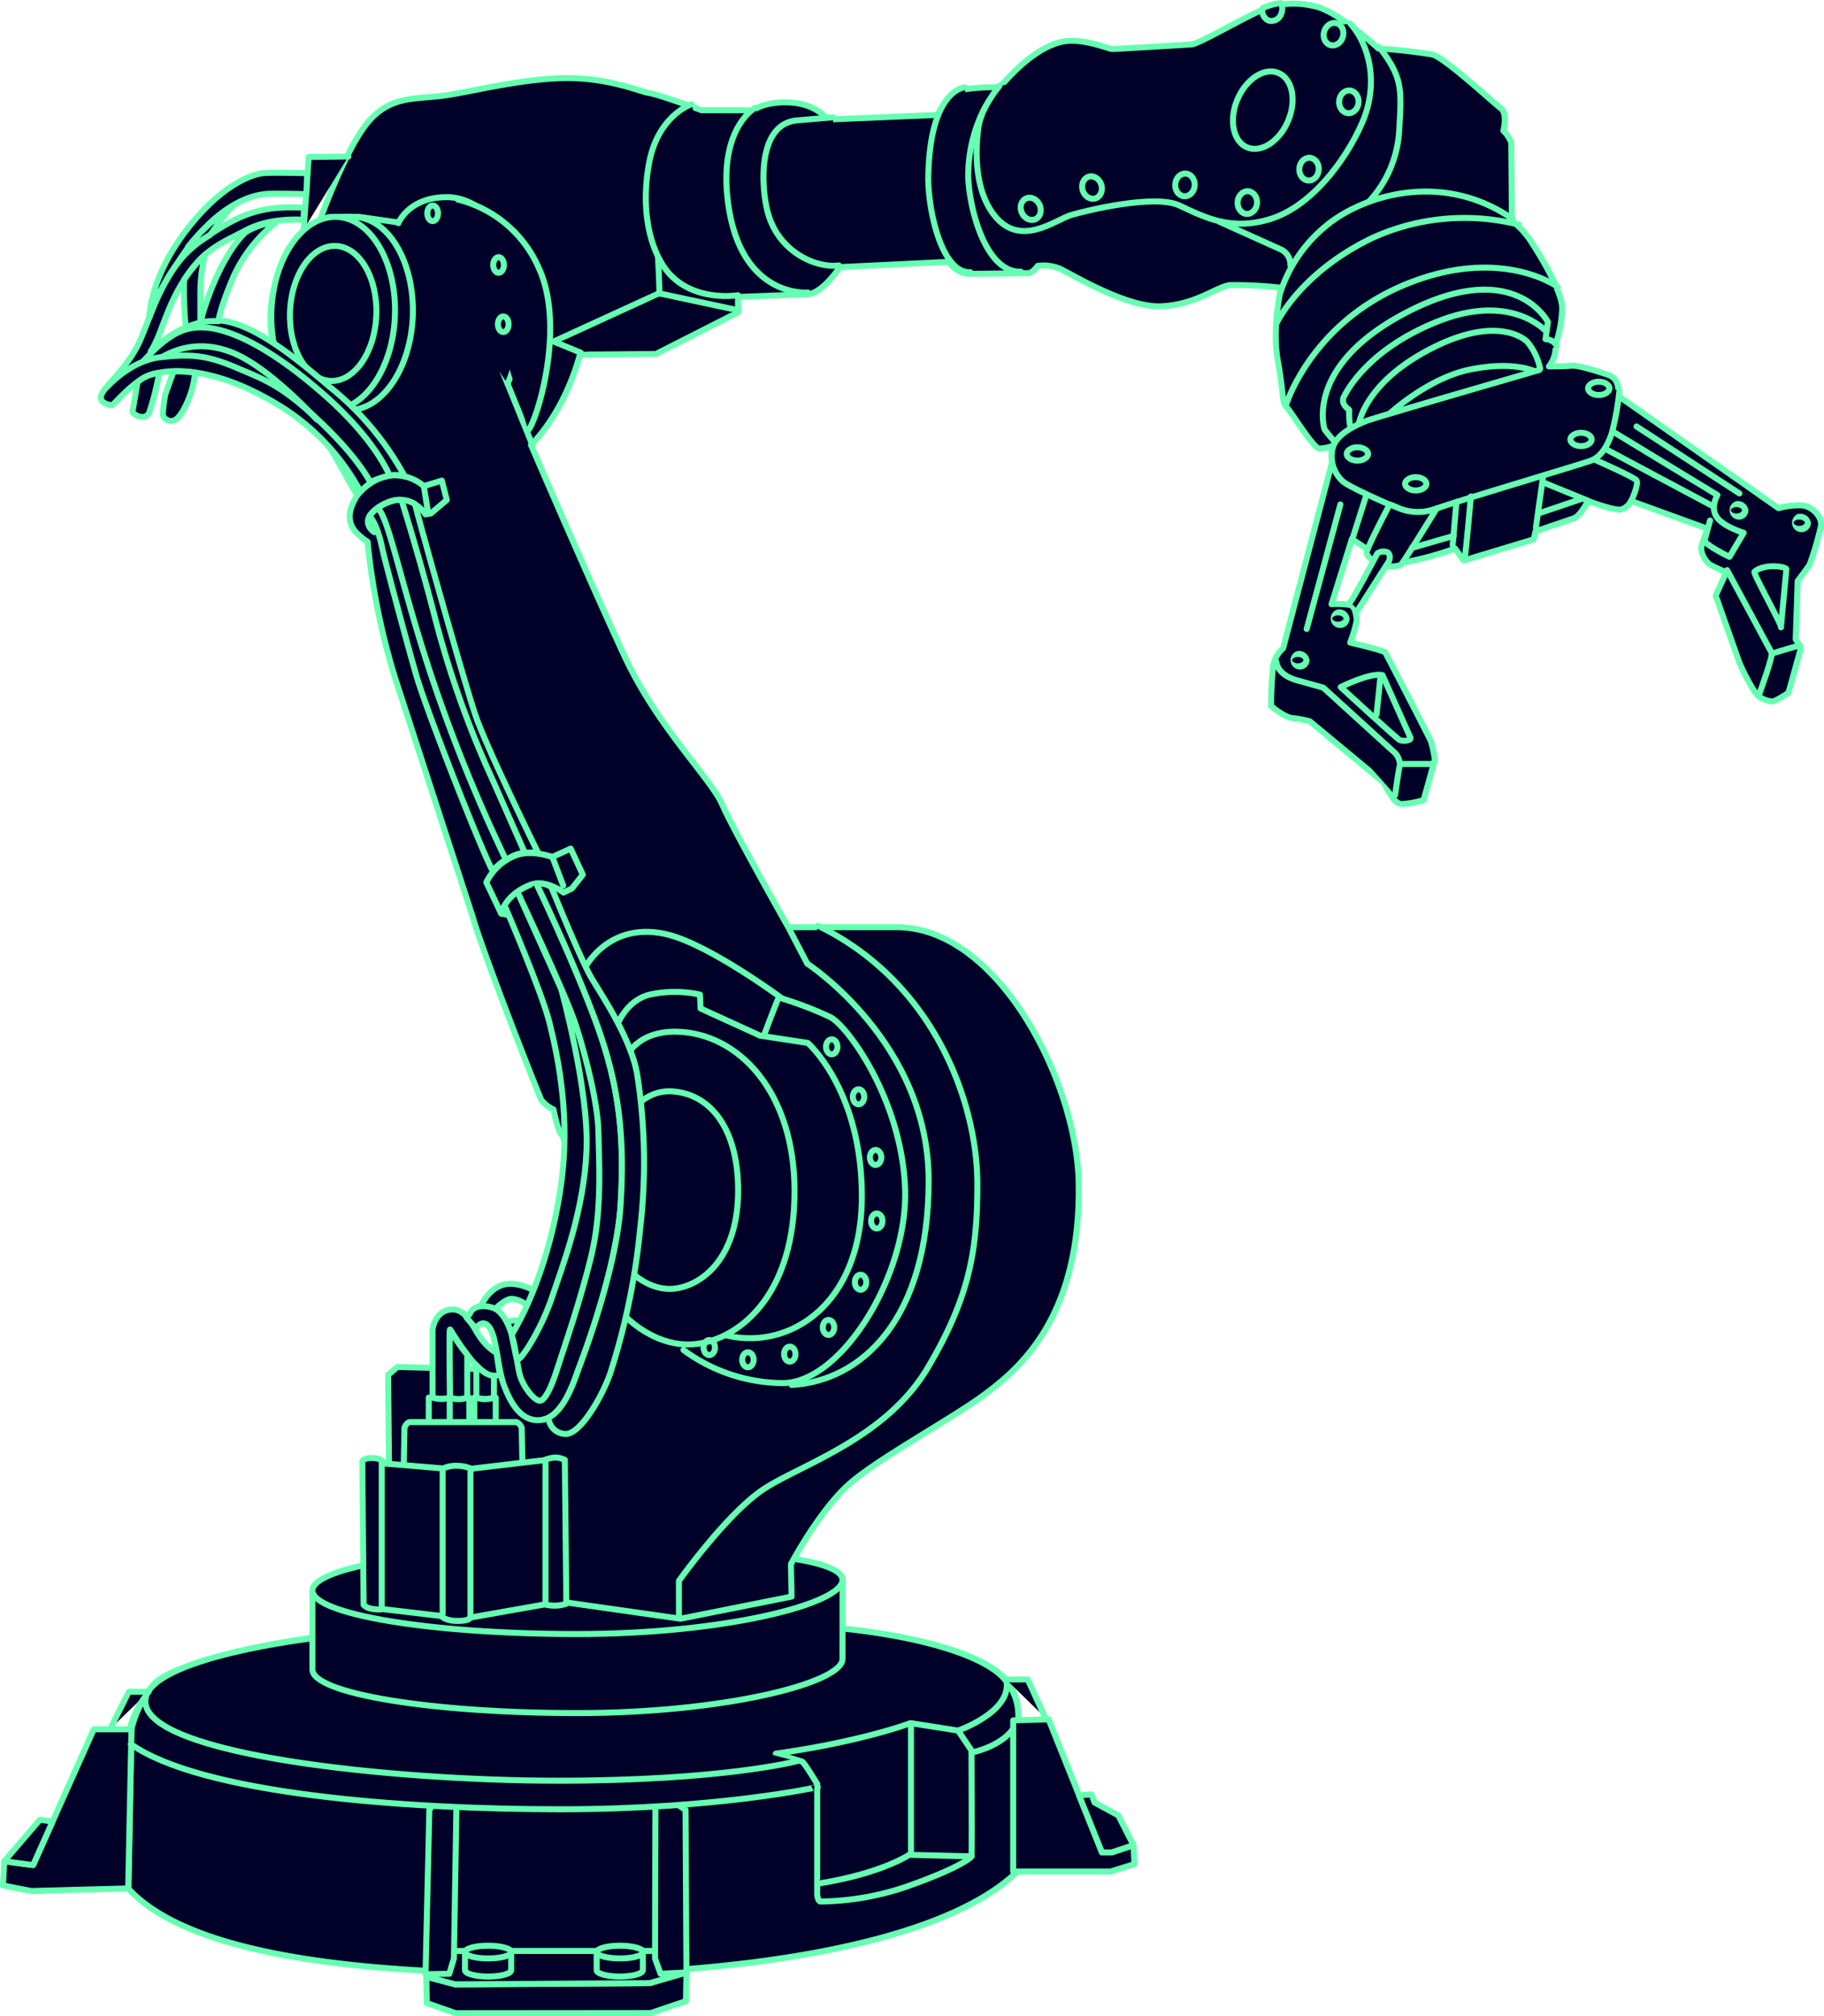 <svg xmlns="http://www.w3.org/2000/svg" viewBox="0 0 303.58 335.43" xmlns:v="https://vecta.io/nano"><style><![CDATA[.B{stroke:#66ffb2}.C{stroke-linejoin:round}.D{stroke-linecap:round}.E{fill:#000028}.F{fill:#66ffb2}]]></style><g class="B C E"><path d="M169.12 311.56c-13.7 12.88-49.54 16.85-75.85 16.85S33 326.79 21.39 314.24l.49-26.55a18.78 18.78 0 0 1 3.71-7.49c2.68-2.93 14.78-6.11 26.38-7.74s88.24-1.5 88.24-1.5 21.54 1.87 27.28 8.55a8.73 8.73 0 0 1 1.87 6.76zM80 217.41l2.17.6s1.82-1.92 2.95-1.92c2.2 0 6.3 3.33 8.25 9.16l1.57-4.1s-3.71-7-9.47-7.54c-3.87-.39-5.47 3.8-5.47 3.8z"/><path d="M90 233l-2.64-7.82a9.22 9.22 0 0 0-1.87-2.72l-1.1-2.48s2.64-1.38 4.38 1.82a72.79 72.79 0 0 1 3.38 7.59s-.72 3.02-2.15 3.61zm-68.11 54.7h-6.28l-10.1 22.59-4.8-.64-.21 4.03 4.73.92 16.1-.43.56-26.47z"/><path d="M8.75 303.05l-3.24 7.24-4.8-.64 5.93-6.91 2.11.31zm62.21 25.81l.07 4.38 4.8 1.69 32.48-.03 5.86-1.98.08-4.77-6.08 1.77-32.4.21-4.81-1.27z"/><path d="M70.96 328.86l4.81 1.27 32.4-.21 6.08-1.77-4.35-3.58H73.59l-2.63 4.29z"/><path d="M85.08,327.77c0,.59-1.72,1.06-3.84,1.06s-3.85-.47-3.85-1.06v-3h7.69Z"/><ellipse cx="81.24" cy="324.76" rx="3.85" ry="1.06"/><path d="M107,327.77c0,.59-1.73,1.06-3.85,1.06s-3.85-.47-3.85-1.06v-3H107Z"/><ellipse cx="103.18" cy="324.76" rx="3.85" ry="1.06"/><path d="M72.38 299.77l3.6-.07-.43 26.12-.77 2.55-3.96.07.64-27.33.92-1.34zm37.56 28.6l-.92-2.55.07-25.84 3.39.07 1.62 1.06.15 27.04-4.31.22zm41.6-41.7s-8 3.05-22.42 5.08l4.37 1.32c.37.13 2.52 3.71 2.52 3.71v18.46s.09 1 .54 1.11a45.93 45.93 0 0 0 15.27-2.81c7.77-2.8 9.79-4.45 9.87-4.7s0-17.63 0-17.63l-2.23-3.3z"/><g class="D"><path d="M151.62,287v21.39s-4.5,3.26-15.57,5"/><path d="M151.62 308.59l10.07.25m7.72-22.25a9.2 9.2 0 0 0-3.47-8.43c-5.11-3.93-16.23-6.3-26.42-7.3"/><path d="M159.46 287.91s8.67-3 8.09-8m1 7.78s-1.53 2.61-6.82 3.89m-25.63 5.73S119.58 301 93.27 301s-59.78-2.58-71.5-10.84M132.63 293s-12.28 3.25-39.69 3.25-68.75-4.25-68.75-13.2c0-7.32 28.4-10.57 28.4-10.57"/><path d="M24.24 282.17a15.06 15.06 0 0 0-2.59 5.28m3.09-6h-3.31l-3.08 6.17"/></g><path d="M140.22,276c0,4-19.75,9-44.12,9S52,281.73,52,277.76V264.61l88.23-1.76Z"/><path d="M140.22 262.85c0 4-19.75 9-44.12 9S52 268.57 52 264.61s19.75-7.09 44.11-7.09 44.11 1.37 44.11 5.33z"/><path d="M94.32 266.61l18.93 2.69 18.5-3.68-.11-5.4s4.9-9.3 10.07-13.65 16.78-10.58 22.22-14.63c5.81-4.32 16-12.91 15.6-35.19-.32-16.78-13.38-42.49-30.28-42.49H131.2s-9.14-16.13-11-20.42-10.69-12.77-16.2-24.55S88.37 74 88.37 74s5.29-4.74 8.15-15l12.66-.11 13.65-6.93V49.4l11.45-.44c2.53 0 5.5-4.52 5.5-4.52l18.16-.88a4.27 4.27 0 0 0 3.42 2l9.8-.11c.8-.11 1.54-1.21 1.54-1.21a7.09 7.09 0 0 1 3.64.44c1.76.77 11 6.5 16.84 6.28s9.36-3.31 11.56-3.53a69.41 69.41 0 0 1 8.48.44s-1.55 6.61-.55 12.11.66 6.94 1.43 7.71 4.51 6.94 5.5 6.94a7.78 7.78 0 0 0 2.2-.44 6.94 6.94 0 0 0-.11 2.75l-8.14 30.93a4.89 4.89 0 0 0-1.66 3 59.91 59.91 0 0 0-.33 6.6s2.21 1.87 3.53 2a17.75 17.75 0 0 1 2.91.53l12.22 10.13c.44.55 1.65 3.64 3.08 3.64a16.48 16.48 0 0 0 3.64-.66l1.87-6.72a19.52 19.52 0 0 0-.66-3.08c-.22-.55-7.38-14.43-7.6-14.76s-5.83-1.65-5.83-1.65a22 22 0 0 0 1.1-3.74c-.11-.44-.11-2.31-1.21-2.53a15.3 15.3 0 0 0-3-.11L225 89.69l2.86 1.87s1.76 2.64 5.83 2a52 52 0 0 0 8.48-2.31l1.43 2 11.67-3.52.3-1.33 6.42-2.19c1.1-.44 2.31-2.87 2.31-2.87s4.4 1.66 5.5 1.43a2.67 2.67 0 0 0 1.65-1.43l12.77 4.63a20 20 0 0 0-1.1 3.19 3.94 3.94 0 0 0 1.44 2.75c.55.33 2.75 1.32 2.75 1.32l-1.76 3.86 3.74 10.57c.33 1.11 2.53 5.61 3.52 6.27a4.85 4.85 0 0 0 2.09.77c.44.11 2.76-1.43 2.76-1.43l2.09-7.49-.88-1.43.33-9.69s1.76-2.31 2-2.75a51.8 51.8 0 0 0 1.87-6.38c.25-1.54-1.4-3.22-3.05-3.44a12.12 12.12 0 0 0-4 .46L269.25 65.8s.66-2.64-1.54-3.41-5.17-1.66-6.16-1.54-3.75.11-3.75.11a5.29 5.29 0 0 0 1.1-3.64 19.91 19.91 0 0 0 1.1-6.16c-.11-2.76-3.41-8.26-5.06-10.79a13.35 13.35 0 0 0-3.3-3.63l-.11-13a5.42 5.42 0 0 0-1.32-2s.77-2.86-.44-3.74-9.25-8.37-11.34-8.92a83.62 83.62 0 0 0-9-1S222.46 1.62 218.61 1a14.17 14.17 0 0 0-7.38.22c-2.31.55-11.45 6.05-12.88 6.16s-12.55.77-13.21.77-3.85-1.47-7.14-1.36-7.49 2.86-11.56 7.71a40.93 40.93 0 0 0-6.5.44c-1.54.44-2.87 2.09-3.85 4.18l-18.39.77s-1.87-2.95-7.26-2.86c-3.59.06-5.07 1.32-5.07 1.32h-8.58s-7.16-2.64-8.7-2.86-6.29-2.42-13.33-2.49-15.42 2.05-20.26 2.82-9-.11-12.88 4.07-8.37 16.73-8.37 16.73a20.41 20.41 0 0 0-7.59 21.47l13.81 24.39s-3 3.8.25 6.52a8.59 8.59 0 0 0 1.46 1.13 115 115 0 0 0 4.62 22.79l12.88 39.63c1.76 6.16 11 29.73 11.45 30.5a5.91 5.91 0 0 0 2 1.54s.66 3.52 1.32 4.18 1.87 6.83 1.32 11.23-4.3 21.69-9.14 25-6.06 2.75-6.06 2.75l-13.43-.33-1.54 1.32.33 35.56z"/><path d="M113 269.18V263s7.92-11.12 14-15.19 20.36-8.37 27.41-20.26 8.26-19.7 8.26-30.6c0-13-6.83-33.36-26.53-42.94m-22.39 70.58a28.12 28.12 0 0 0 16.51 5.51c9.8 0 21-18.06 20.37-32.59s-9.47-26.75-12.44-28.3a60.9 60.9 0 0 0-8-3.08S118 157.1 111 155.45s-11.46 1.87-13.66 5.55" class="D"/></g><path d="M131.36,154.57l3,5.75s20.2,13.08,20.2,36.09-11.12,33.35-22.79,34" fill="none" class="B C D"/><g class="E"><path d="M96.68 58.68l-4.53-1.86 17.52-8.02 13.32 2.84" class="B C D"/><path d="M109.71,48.84c.14-.22-.22-6.46-.22-6.46" class="B C D"/><path d="M122.82 49.12s-8.12 1.35-12.26-4.65c-2.23-3.23-4-9.25-2.54-17.27s7.09-9.87 7.09-9.87m19.33 31.33s-11.53 1.07-13.36-15.73c-1.29-11.81 4.63-15 4.63-15m12.93 1.59l-6.2.53c-6.42.8-5.75 11.14-4.68 15.2 1.75 6.64 8 9.4 11.86 8.91m21.01-29.63s-5.9.17-6.13 15c-.07 5.09 2.14 16 7 15.75m8.41-.08c-6 .2-8.71-11-8.76-16a24.64 24.64 0 0 1 2.56-10.89 25.8 25.8 0 0 1 2.88-4.17" class="B C D"/><path d="M224.72,3.91c3.25,3.58,4.79,10.08,2,16.5s-8.52,13.9-15.2,16-11.1-.31-15.24-2.23-15.51.85-18.05,1.61-8.34,5.48-12.66.13-2.77-14.36-2.67-15c.52-3.21,3.44-6.62,3.44-6.62" class="B C D"/><ellipse cx="210.25" cy="18.32" rx="6.72" ry="4.58" transform="matrix(.389 -.921 .921 .389 111.51 204.84)" class="B C"/><g class="D B C"><path d="M213.11 48.62a24 24 0 0 1 7.66-11.1c6.07-5 19.27-9.2 31-1.08m-39.33 17.39s3.83-8.42 16-14.26a37 37 0 0 1 24.38-2.18m-38.73 29.86s4.19-13.59 20-20 25.18.49 25.18.49m-37.16 25.7a23.16 23.16 0 0 1-1.65-2c-.09-.26-3.38-10.87 14.17-19.74s23 1.87 23 1.87l-.4 2.85a2.29 2.29 0 0 1 1.91 1.16"/><path d="M257.36,55.17s-5.78-6.7-18.31-1.6C227.86,58.11,224.3,64.75,223.67,66s.89,2.18.89,2.18-.13,2.86.45,3.3"/><path d="M226.21 70.19c.18-.31 1.34-6.91 12.44-12.43s15.5-.94 15.5-.94a10.12 10.12 0 0 1 2.19 4.55m-25.54 7.88s6.6-6.32 13.95-7.79 10.74.35 10.74.35"/><path d="M256.2,61.55s-27.63,8-28.74,8.46-5.08,2-5.66,4.59a5.61,5.61,0,0,0,1.69,5.48c1.07,1,9.32,4.59,10.34,4.91a8.76,8.76,0,0,0,5.22-.36c1.91-.8,24.29-7.44,25.76-8s2.67-2.14,3.47-4.64a44.86,44.86,0,0,0,1.25-7"/><path d="M224.96 90.07l2.45-7.71m14.37 8.34l.62-7.18m21.9-.22l-7.45-3.04m-1.22 7.53l1.15-8.2m14.78 3.63s1.28-2.77.79-3.34-7-3.43-7-3.43m3.16-4.61l17.33 10.52s-1.25 2.09-.09 3.7 4.46 2.58 4.46 2.58l-2.36 4s-3.75-1.79-4.15-2.68l.91-3.37"/></g><path d="M233.12 94c-2.85.94-5.75-1.2-5.66-2.09s3.84-8 3.84-8l1.81.75a8.42 8.42 0 0 0 4.42.38c1.55-.32 1.61-.48 1.61-.48s-5.64 9.18-6.02 9.44z" class="B C"/><path d="M224.74 100.14c.49-.45 4.5-8.07 4.5-8.07a1.82 1.82 0 0 1 1.61-.22c.75.36.35 1.47.35 1.47l-5.2 8.16" class="B C D"/><path d="M230.09 112.31l4.68 10.47c.05.47-1.29.58-1.78.36s-9.85-8.83-9.85-8.83 4.86-2.45 6.95-2z" class="B C"/><g class="D B C"><path d="M229.78 112.35l-.67 6.51"/><path d="M212.44 110.12s0 2.1 3.48 3.08l4.32 1.2 12 10.92a3.1 3.1 0 0 1 .76 2c-.13.08-.8 4.94-.8 4.94"/><path d="M233.03 127.1h5.62m48.81-32.24l7.38 13.7c.38.35-2 6.82-2 6.82m2.32-6.68c.13-.14 4.41-1.34 4.41-1.34"/></g><path d="M292 95.12c-.27.24 4.9 9.47 4.41 9.25l.91-9.67c0-.45-3.68-1.01-5.32.42z" class="B C"/><g class="D B C"><path d="M272.38 70.95l17.12 11.14m-66.41 1.83l-5.61 20.72m10.37-71.1a19 19 0 0 0 5-11.41c.44-7.37.66-9.14-3.31-14.31M57.98 26.04l-6.6.08-.83 12.06m8.78 44.43a8.53 8.53 0 0 1 5.51-3.48 7.42 7.42 0 0 1 5.7 1.74l3-.91.82 3.22-2.64 2.23-.91.16a5.12 5.12 0 0 0-6.6-1.81c-4.21 2-3.06 4-1.9 4.78m22.26 63.67l-1.15-.21-2.48-5.2a9.22 9.22 0 0 1 4.79-4.46c2.64-1.08 6.19.24 6.19.24l3.06-1.4 2.02 4.34-1.82 2.31-1.4.66s-2.89-2.31-5.61-1.24c-3.8 1.5-4.63 4.29-4.63 4.29"/><path d="M91.92 142.54l1.82 4.79m-23.2-66.46l.66 4.12"/></g><path d="M83.22 228.69a2.68 2.68 0 0 1-2.86-.55c-2.7-2.12-5.31-6.91-5.45-6.93s0 11.31 0 11.31a5 5 0 0 1-2.92 0v-10.93c0-1.49 1-3.74 3.33-3.74s3.36 2.89 4.63 4.68a9 9 0 0 0 2.72 2.58s.25 2.15.55 3.58z" class="B C"/><path d="M74.91 232.52a5 5 0 0 1-2.92 0h-.63v4.76a4.68 4.68 0 0 0 3.55 0v-4.76z" class="B C"/><path d="M74.86 232.52a5 5 0 0 0 2.91 0h.35v4.76a3.87 3.87 0 0 1-3.26 0v-4.76zm4.43 0a5 5 0 0 0 2.92 0h.3v4.76a4.77 4.77 0 0 1-3.56 0v-4.76z" class="B C"/><path d="M77.56 225.12a27.79 27.79 0 0 1-2.65-3.91c-.14 0 0 11.31 0 11.31a4.45 4.45 0 0 0 2.86 0v-7.13a1.23 1.23 0 0 0-.21-.27zm1.73 7.4a5 5 0 0 0 2.92 0v-3.63s-1.26.09-2.93-1.76zm-12.1 11.79l.13-6.81s.37-.91.94-.91h17.57c.58 0 1 .91 1 .91l.12 6.15L76 245.07z" class="B C"/><path d="M94.26,266.81a6.35,6.35,0,0,1-3.58.11l-12.44,2.2s0,.55-2.09.55-2.7-.82-2.7-.82l-9.85-1.16s-.22.17-1.49,0-1.59-.71-1.59-.71l-.22-23.89s.38-.66,2-.5,1.55.88,1.55.88l9.9.83a5.19,5.19,0,0,1,2.26-.44,5.94,5.94,0,0,1,2.42.49l12.17-1.43a5.4,5.4,0,0,1,1.81-.44,4,4,0,0,1,1.6.39Z" class="B C"/><g class="D B C"><path d="M78.3 244.9v23.89m-4.63-24.11v23.78"/><path d="M63.54 243.36v23.95m27.25-24v23.06"/></g><path d="M168.63 286.21v25.15h16.22l3.96-1.24-.16-3.14-3.63 1.2h-1.61l-8.88-22.13-5.9.16z" class="B C"/><path d="M179.6 298.69l3.81 9.49h1.61l3.63-1.2-2.52-4.95-3.96-2.15-.5-1.36-2.07.17z" class="B C"/><path d="M167.46 279.41h3.59l2.92 6.37" class="B C D"/><ellipse cx="124.48" cy="226.22" rx=".95" ry="1.25" class="B C"/><ellipse cx="131.45" cy="225.28" rx=".95" ry="1.25" class="B C"/><ellipse cx="137.89" cy="220.84" rx=".95" ry="1.25" class="B C"/><ellipse cx="143.23" cy="213.32" rx=".95" ry="1.25" class="B C"/><ellipse cx="145.93" cy="203.13" rx=".95" ry="1.25" class="B C"/><ellipse cx="145.73" cy="192.56" rx=".95" ry="1.25" class="B C"/><ellipse cx="142.89" cy="182.47" rx=".95" ry="1.25" class="B C"/><ellipse cx="138.43" cy="174.16" rx=".95" ry="1.25" class="B C"/><ellipse cx="118.05" cy="224.19" rx=".95" ry="1.25" class="B C"/><ellipse cx="171.55" cy="34.82" rx="1.62" ry="1.89" transform="matrix(.909 -.417 .417 .909 1.09 74.63)" class="B C"/><ellipse cx="181.77" cy="31.14" rx="1.62" ry="1.89" transform="matrix(.955 -.296 .296 .955 -1.06 55.27)" class="B C"/><ellipse cx="197.16" cy="30.85" rx="1.89" ry="1.62" transform="matrix(.07 -.998 .998 .07 152.63 225.37)" class="B C"/><ellipse cx="207.54" cy="33.79" rx="1.89" ry="1.62" transform="matrix(.07 -.998 .998 .07 159.35 238.46)" class="B C"/><ellipse cx="217.82" cy="28.23" rx="1.89" ry="1.62" transform="matrix(.07 -.998 .998 .07 174.45 243.55)" class="B C"/><ellipse cx="224.44" cy="17.04" rx="1.89" ry="1.62" transform="matrix(.07 -.998 .998 .07 191.78 239.74)" class="B C"/><ellipse cx="221.91" cy="5.78" rx="1.89" ry="1.62" transform="matrix(.285 -.959 .959 .285 153.16 216.85)" class="B C"/><path d="M213.31 2.09a1.77 1.77 0 0 1-2.09 1.36 1.74 1.74 0 0 1-1.05-2.11 10.49 10.49 0 0 1 3-.84 1.92 1.92 0 0 1 .14 1.59z" class="B C"/><path d="M202.92 36.88l10.29 4.63a2.76 2.76 0 0 1 1.55 2.64m29 48.77c.14-.14 1.05-10.32 1.05-10.32m-2.85 6.55l-6.98 2.01m21.15-5.76l7.18-2.43" class="D B C"/><ellipse cx="215.96" cy="109.82" rx="1.44" ry="1.03"/></g><path d="M216,109.3c.57,0,.94.31.94.53s-.37.52-.94.52-.94-.31-.94-.52.36-.53.94-.53m0-1a1.57,1.57,0,1,0,1.94,1.53A1.77,1.77,0,0,0,216,108.3Z" class="F"/><path d="M222.68 103.93c-.78 0-1.44-.47-1.44-1s.66-1 1.44-1 1.44.47 1.44 1-.66 1-1.44 1z" class="E"/><path d="M222.68,102.38c.57,0,.94.31.94.53s-.37.52-.94.52-.94-.31-.94-.52.36-.53.94-.53m0-1a1.57,1.57,0,1,0,1.94,1.53,1.76,1.76,0,0,0-1.94-1.53Z" class="F"/><path d="M289 85.93c-.78 0-1.44-.47-1.44-1s.66-1 1.44-1 1.44.47 1.44 1-.65 1-1.44 1z" class="E"/><path d="M289 84.37c.57 0 .94.32.94.53s-.37.53-.94.53-.94-.31-.94-.53.36-.53.94-.53m0-1a1.57 1.57 0 1 0 2 1.53 1.78 1.78 0 0 0-2-1.53z" class="F"/><path d="M299.46 88c-.78 0-1.44-.47-1.44-1s.66-1 1.44-1 1.44.47 1.44 1-.66 1-1.44 1z" class="E"/><path d="M299.46,86.44c.57,0,.94.31.94.52s-.37.53-.94.53-.94-.31-.94-.53.37-.52.94-.52m0-1A1.57,1.57,0,1,0,301.4,87a1.77,1.77,0,0,0-1.94-1.52Z" class="F"/><path d="M235.63 81.6c-1 0-1.77-.5-1.77-1.11s.81-1.11 1.77-1.11 1.77.51 1.77 1.11-.81 1.11-1.77 1.11z" class="E"/><path d="M235.63,79.88c.79,0,1.27.4,1.27.61s-.48.61-1.27.61-1.27-.39-1.27-.61.48-.61,1.27-.61m0-1c-1.25,0-2.27.73-2.27,1.61s1,1.61,2.27,1.61,2.27-.72,2.27-1.61-1-1.61-2.27-1.61Z" class="F"/><ellipse cx="225.92" cy="75.52" rx="1.77" ry="1.11" class="E"/><path d="M225.92,74.91c.79,0,1.27.39,1.27.61s-.48.61-1.27.61-1.27-.4-1.27-.61.49-.61,1.27-.61m0-1c-1.25,0-2.27.72-2.27,1.61s1,1.61,2.27,1.61,2.27-.72,2.27-1.61-1-1.61-2.27-1.61Z" class="F"/><ellipse cx="263.14" cy="73.11" rx="1.77" ry="1.11" class="E"/><path d="M263.14,72.5c.79,0,1.27.4,1.27.61s-.48.61-1.27.61-1.27-.39-1.27-.61.48-.61,1.27-.61m0-1c-1.25,0-2.27.72-2.27,1.61s1,1.61,2.27,1.61,2.27-.72,2.27-1.61-1-1.61-2.27-1.61Z" class="F"/><ellipse cx="266.09" cy="64.62" rx="1.77" ry="1.11" class="E"/><path d="M266.09,64c.79,0,1.27.39,1.27.61s-.48.61-1.27.61-1.27-.4-1.27-.61.48-.61,1.27-.61m0-1c-1.25,0-2.27.72-2.27,1.61s1,1.61,2.27,1.61,2.27-.72,2.27-1.61-1-1.61-2.27-1.61Z" class="F"/><g class="B C E"><path d="M61.49 85.86s1.25 1 2.17 5.55c.29 1.45 4 15.34 5.64 21S80 141.22 82 144.9a8.44 8.44 0 0 1 7.56-3s-8.47-17.26-10.37-22.75-9.86-34-10.11-35.28a4.74 4.74 0 0 0-3.4-.64 7.23 7.23 0 0 0-4.19 2.63z"/><path d="M84.23 143.09a264.27 264.27 0 0 1-12-29.35c-5.53-16.29-7.42-27.52-9.4-29.24 0 0 2.39-1.59 4-1.28 0 0 3 9.49 5.64 19.83a162.07 162.07 0 0 0 9.57 26.81l5.3 12a6.57 6.57 0 0 0-3.11 1.23z"/><ellipse cx="78.68" cy="36.95" rx=".89" ry="1.3"/><path d="M102.41 171.31s1.54-5.18 6.27-5.95a19.6 19.6 0 0 1 7.82.11l.11 2.31 9.91 4.52 7.92 1.21s9 7.81 9 25.54-11.78 25.65-22.57 23.12M129.6 166c-.22.33-2.42 6.17-2.42 6.17" class="D"/></g><g fill="none" class="B C D"><path d="M103.73,218.65s5.5,6.16,12.88,4.84,15.63-8.92,15.63-25.32-9.25-26.36-19.7-26.53c-6.61-.11-8.37,4.29-8.37,4.29"/><path d="M104.61,211.19s3.52,4,8.24,3.11,10-5.72,10-16.25-4.83-16.39-11.52-16.5a7.45,7.45,0,0,0-6.27,3.64"/></g><g class="E B C"><path d="M84.16 151.05s6 13.95 7.27 19 3.3 14.37 2.22 24.77-4.54 20.81-8.5 27.25l.83 4c.25 1.11 4-4.62 5.86-10.15s5.37-14.54 5.78-24.61-4.21-26.75-4.21-26.75l-7.1-15.77s7.92 16.76 9.57 21.88 3.64 13 3.72 17.67.66 12.88-1.16 20.47-4.62 15.53-5.69 18.91-2 5-2.73 5.29-2.56-1.65-3.38-3.88-.75-8.51-3.72-11.07c-.93-.8-4-1.4-4.71.5l-.57.66 1.57 1.78s1.15-1.82 2.31-.09 1.32 6.86 2.39 9.66 2.89 6.28 6.44 5.62 5.37-6.94 6-8.59 6.27-16.43 6.94-27.16-.09-19.49-4-30.14S89.28 147 89.28 147" class="D"/><path d="M90.35 236.18c3.55-.66 5.37-6.94 6-8.59s6.27-16.43 6.94-27.16-.09-19.49-4-30.14S89.28 147 89.28 147a3.75 3.75 0 0 1 2.48.58s4.87 12.06 6.68 15.11 6.53 10 7.6 16a94.06 94.06 0 0 1 .5 25.76 114 114 0 0 1-5 24.11c-1.48 4.13-5 10-7.35 10a2.85 2.85 0 0 1-2.8-2.14M59.53 36.05l15 2.13c1.82.34 6.35 3.18 6.8 8.78a75.1 75.1 0 0 1 .2 9.63l7.09 17.46" class="D"/><path d="M66.31,37.12S68,32.8,74.37,32.8s11.47,7.28,12.44,13.5a34.54,34.54,0,0,1-2.32,17.56" class="D"/><path d="M76.2,33.2A19.89,19.89,0,0,1,89.66,44.56c4.59,9.85-.36,25.63-1.74,27" class="D"/><ellipse cx="72.01" cy="35.49" rx=".89" ry="1.3"/><ellipse cx="82.98" cy="44.08" rx=".89" ry="1.3"/><ellipse cx="83.76" cy="53.94" rx=".89" ry="1.3"/><path d="M68.71 52.53c-.34 8.88-5.21 15.9-10.89 15.69s-3.17 0-3.17 0V36.15s2.23-.15 4.35-.07c5.7.21 10 7.58 9.71 16.45z"/><g transform="matrix(.037 -.999 .999 .037 1.3 105.65)"><ellipse cx="55.49" cy="52.15" rx="16.08" ry="10.29"/><ellipse cx="55.49" cy="52.15" rx="11.24" ry="7.19"/></g><path d="M60,81.79A37.82,37.82,0,0,0,45.6,66.94c-10.24-6-17-5.51-20.09-4.73s-6.5,5.11-6.83,5.17-2.58-.33-1.7-1.93,4.51-4.62,6.38-8.91S27.43,44.15,33.49,40,43,34.13,50.61,34.57l-.11,2s-5.34-.5-9.52,1.71-7,3.13-10.24,8.14-3.86,9.36-5.67,12.06c0,0,4.9-5.18,10.9-5.18s14.09,7,19.1,11.23a48.47,48.47,0,0,1,12.27,14.7,6.64,6.64,0,0,0-3.92.19A10.2,10.2,0,0,0,60,81.79Z"/><path d="M17.86 64.35s3.84-4.35 8.79-4.91 7.64-.41 12.59 1.69 7.56 2.93 14 9 8.38 10.08 8.38 10.08a13.69 13.69 0 0 1 3.22-1.08s-2.19-5.74-10.61-13.21-14.95-10.77-19.32-11.35-7.14 1.32-11 5.45" class="D"/></g><path d="M52.74,69.8s-6.52-7.14-12.18-10.24-10.32-2-13.46-.24" fill="none" class="B C D"/><g class="E B C"><path d="M22.89 63.57l-.82 4.87c-.08.5 2.06 1.69 2.76.21a45.88 45.88 0 0 0 1.66-6.57 6.29 6.29 0 0 0-3.6 1.49zm5.99-1.78l-1.36 3.8A25.44 25.44 0 0 0 27.1 69a1.42 1.42 0 0 0 2.28.7c1.15-.87 3-4.91 3.05-7.72a28.05 28.05 0 0 0-3.55-.19zM31 54.44c-.21.09-.49-5.58-.35-7.89a22.48 22.48 0 0 1 3.5-4.2 25.55 25.55 0 0 0-.8 6.44v4.87a16.36 16.36 0 0 0-2.35.78zm2.43-.8c-.06-.63 2.76-10.43 7.42-15a12.92 12.92 0 0 1 5.2-1.73 24.12 24.12 0 0 0-7.14 9c-2.39 5.53-2.56 7.53-2.56 7.53a10.48 10.48 0 0 0-2.92.2zM51 32.29s-6.13-.14-6.93 0-7.49.49-14.56 11.5a34.92 34.92 0 0 0-4.65 9.06s-.08-6.31 6-14.34S42.19 29 43.7 28.82s7.43 0 7.43 0z"/><path d="M34.92 39.11c.25-.1 2.67-4 3.8-4.79a30.55 30.55 0 0 0-7.46 6.8l-.27 1a19.06 19.06 0 0 1 3.93-3.01z"/><path d="M267.21 74.69l17.65 9.41" class="D"/></g></svg>